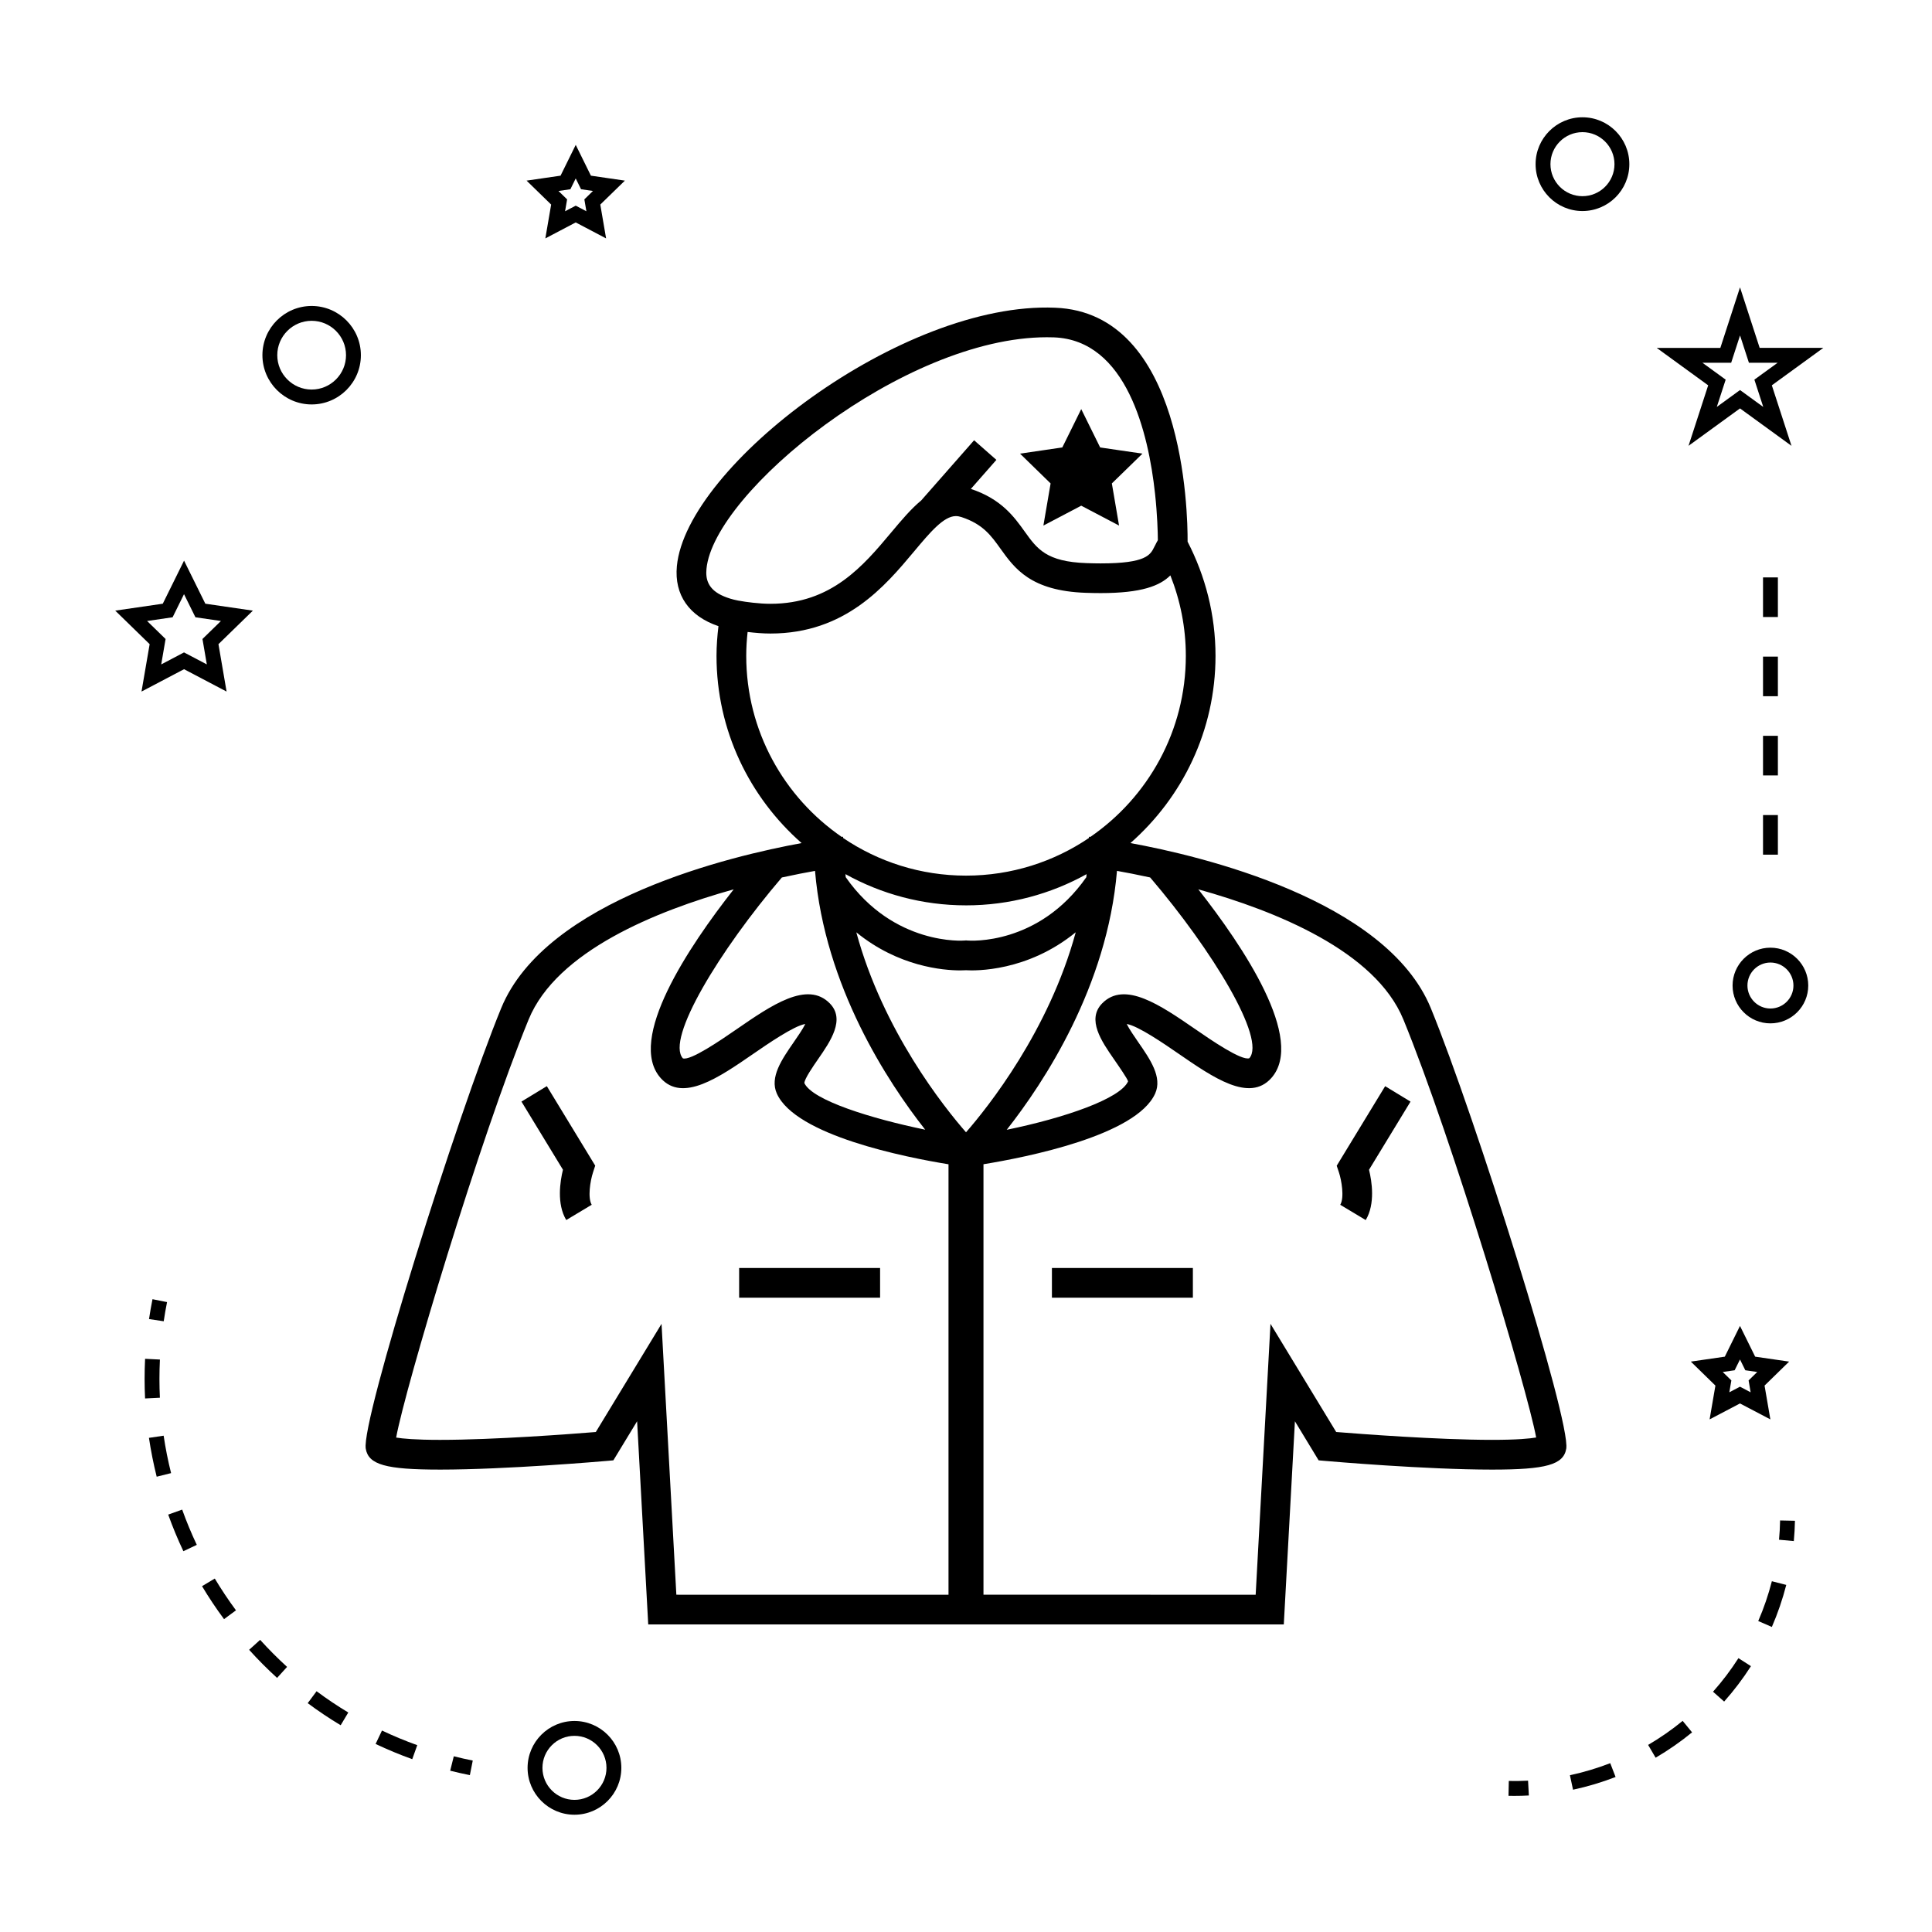 <?xml version="1.0" encoding="UTF-8"?>
<!-- Uploaded to: ICON Repo, www.svgrepo.com, Generator: ICON Repo Mixer Tools -->
<svg fill="#000000" width="800px" height="800px" version="1.1" viewBox="144 144 512 512" xmlns="http://www.w3.org/2000/svg">
 <g>
  <path d="m260.59 533.46c17.57 0 42.898-2.188 43.969-2.281l1.988-0.172 6.293-10.359 2.949 53.848h168.43l2.949-53.844 6.285 10.355 1.988 0.172c1.07 0.094 26.398 2.281 43.973 2.281 14.359 0 18.949-1.301 19.66-5.551 1.227-7.359-24.129-88.055-35.891-116.74-11.852-28.875-61.387-40.418-79.605-43.746 13.785-12.129 22.547-29.844 22.547-49.605 0-10.91-2.703-21.18-7.398-30.266 0.047-7.852-0.93-60.73-35.137-62.004-40.551-1.695-97.695 41.977-100.21 68.477-0.723 7.644 3.254 13.297 11.02 15.91-0.309 2.586-0.516 5.211-0.516 7.883 0 19.766 8.758 37.48 22.547 49.605-18.227 3.328-67.762 14.871-79.613 43.754-11.754 28.66-37.113 109.35-35.891 116.73 0.715 4.254 5.309 5.551 19.664 5.551zm110.34-142.39c11.141 9.094 23 10.094 27.547 10.094 0.688 0 1.203-0.02 1.531-0.043 2.481 0.156 16.254 0.402 29.07-10.059-7.102 26.117-23.312 46.406-29.074 53.008-5.769-6.594-21.977-26.859-29.074-53zm144.97 23.082c13.047 31.82 32.922 98.336 35.199 110.8-1.668 0.289-5.047 0.625-11.684 0.625-14.441 0-34.914-1.57-41.309-2.082l-17.414-28.668-3.926 71.793-72.133-0.004v-114.08c11.402-1.859 40.508-7.613 45.5-18.742 1.941-4.336-1.324-9.051-4.481-13.609-0.945-1.371-2.371-3.426-3.059-4.812 2.981 0.453 10.07 5.344 13.688 7.836 9.254 6.375 18.809 12.984 24.609 6.512 9.168-10.223-7.477-34.969-19.324-50.039 20.488 5.707 46.902 16.363 54.332 34.469zm-67.098-37.617c16.473 19.27 30.801 42.832 26.277 47.91-2.09 0.691-10.059-4.766-14.328-7.715-9.199-6.336-18.703-12.883-24.664-6.828-4.172 4.266-0.141 10.086 3.098 14.762 1.344 1.945 3.602 5.199 3.769 5.91-2.062 4.598-16.742 9.668-32.16 12.832 9.898-12.578 26.629-37.957 29.219-68.613 2.211 0.387 5.266 0.98 8.789 1.742zm-117.58-81.773c1.93-20.289 52.242-61.387 90.207-61.387 0.625 0 1.254 0.012 1.867 0.031 19.254 0.723 25.055 25.359 26.797 41.375 0.621 5.703 0.738 10.34 0.75 12.375-0.262 0.43-0.453 0.828-0.656 1.234-0.082 0.168-0.195 0.352-0.273 0.516-1.059 2.164-2.164 4.402-14.238 4.402-1.145 0-2.371-0.027-3.688-0.074-10.707-0.363-13.121-3.742-16.469-8.414-2.738-3.824-6.156-8.59-14.234-11.25l6.766-7.699-5.906-5.195-14.023 15.953c-2.691 2.219-5.215 5.223-7.918 8.449-7.438 8.875-15.859 18.934-32.023 18.934-1.492 0-3.043-0.109-4.629-0.285-1.312-0.141-2.644-0.324-4.008-0.582-1.496-0.289-2.656-0.672-3.68-1.098-4.41-1.828-4.883-4.758-4.641-7.285zm10.539 23.051c0-2.141 0.133-4.258 0.363-6.336 2.066 0.246 4.106 0.414 6.062 0.414 19.836 0 30.371-12.574 38.059-21.758 4.203-5.023 7.84-9.363 11.066-9.363 0.469 0 0.957 0.09 1.477 0.258 5.68 1.859 7.84 4.879 10.344 8.375 3.758 5.246 8.02 11.199 22.598 11.699 1.41 0.047 2.734 0.074 3.957 0.074 10.852 0 15.703-1.926 18.473-4.695 2.617 6.613 4.098 13.797 4.098 21.328 0 19.895-10.039 37.469-25.301 47.98l-0.363-0.047-0.012 0.332c-9.305 6.293-20.516 9.977-32.574 9.977s-23.27-3.684-32.574-9.98l-0.012-0.332-0.363 0.047c-15.266-10.504-25.297-28.074-25.297-47.973zm58.242 66.117c11.586 0 22.473-3.012 31.949-8.27-0.027 0.273-0.035 0.547-0.066 0.812-12.633 18.07-30.762 16.848-31.52 16.777l-0.355-0.031-0.355 0.031c-0.172 0.035-18.773 1.453-31.531-16.789-0.027-0.27-0.035-0.539-0.066-0.805 9.473 5.258 20.363 8.273 31.945 8.273zm-40.012-9.133c2.594 30.633 19.297 55.992 29.195 68.582-14.191-2.93-29.887-7.762-32.023-12.355 0.051-1.156 2.305-4.41 3.652-6.356 3.238-4.68 7.269-10.5 3.09-14.762-5.961-6.07-15.465 0.492-24.66 6.828-4.273 2.953-12.258 8.418-14.273 7.742-4.578-5.102 9.746-28.664 26.223-47.934 3.531-0.77 6.586-1.363 8.797-1.746zm-75.887 39.359c7.438-18.109 33.844-28.758 54.332-34.469-11.844 15.07-28.484 39.816-19.324 50.039 5.805 6.461 15.359-0.137 24.609-6.512 3.621-2.496 10.73-7.398 13.691-7.844-0.688 1.391-2.113 3.453-3.066 4.824-3.152 4.555-6.418 9.273-4.477 13.609 4.992 11.125 34.09 16.887 45.496 18.742v114.08l-72.125-0.008-3.926-71.785-17.418 28.664c-6.391 0.52-26.855 2.082-41.301 2.082-6.543 0-9.926-0.332-11.613-0.609 2.441-13.309 22.16-79.215 35.121-110.82z"/>
  <path d="m339.88 480.03h37.352v7.871h-37.352z"/>
  <path d="m294.06 467.32 6.75-4.047c-1.09-1.82-0.43-6.223 0.363-8.633l0.566-1.73-12.824-21.07-6.723 4.09 10.996 18.059c-0.746 3.039-1.703 9.035 0.871 13.332z"/>
  <path d="m422.77 480.03h37.355v7.871h-37.355z"/>
  <path d="m499.18 463.28 6.75 4.047c2.582-4.297 1.621-10.297 0.875-13.328l10.996-18.059-6.723-4.09-12.836 21.082 0.578 1.73c0.691 2.062 1.504 6.707 0.359 8.617z"/>
  <path d="m420.51 283.28 10.027-5.269 10.023 5.269-1.453-8.508-0.457-2.656 4.453-4.332 3.656-3.566-10.297-1.504-0.914-0.137-0.293-0.598-4.719-9.562-2.711 5.504-2.305 4.656-5.121 0.75-6.082 0.891 8.102 7.898z"/>
  <path d="m308.66 612.5c0-6.856-5.574-12.422-12.422-12.422s-12.422 5.574-12.422 12.422 5.574 12.422 12.422 12.422c6.852 0 12.422-5.566 12.422-12.422zm-20.906 0c0-4.68 3.809-8.484 8.484-8.484s8.484 3.809 8.484 8.484c0 4.676-3.809 8.484-8.484 8.484s-8.484-3.805-8.484-8.484z"/>
  <path d="m181.5 327.27 11.273-5.926 11.273 5.926-2.152-12.559 9.121-8.887-12.602-1.836-5.637-11.414-5.637 11.414-12.602 1.836 9.121 8.887zm1.484-18.699 6.758-0.988 3.023-6.125 3.023 6.125 6.758 0.988-4.891 4.766 1.156 6.734-6.047-3.176-6.039 3.18 1.156-6.734z"/>
  <path d="m288.52 207.18 8.051-4.234 8.051 4.234-1.539-8.969 6.519-6.344-9.004-1.312-4.023-8.16-4.023 8.16-9.004 1.312 6.512 6.344zm6.641-13.031 1.41-2.859 1.41 2.859 3.16 0.461-2.281 2.227 0.539 3.148-2.824-1.484-2.824 1.484 0.539-3.148-2.289-2.223z"/>
  <path d="m592.09 504.84 6.512 6.356-1.539 8.957 8.051-4.223 8.051 4.223-1.539-8.957 6.512-6.356-9-1.309-4.023-8.148-4.023 8.148zm13.027-0.566 1.41 2.859 3.16 0.457-2.289 2.234 0.539 3.148-2.824-1.484-2.824 1.484 0.539-3.148-2.289-2.234 3.16-0.457z"/>
  <path d="m605.12 220.15-5.211 16.047h-16.863l13.641 9.918-5.211 16.031 13.645-9.914 13.645 9.918-5.211-16.039 13.641-9.918h-16.863zm3.809 24.461 2.352 7.231-6.156-4.477-6.156 4.477 2.352-7.231-6.156-4.477h7.613l2.352-7.242 2.352 7.242h7.613z"/>
  <path d="m563.37 175.08c-6.848 0-12.422 5.574-12.422 12.422s5.574 12.422 12.422 12.422c6.848 0 12.422-5.574 12.422-12.422s-5.566-12.422-12.422-12.422zm0 20.91c-4.68 0-8.484-3.809-8.484-8.484 0-4.676 3.809-8.484 8.484-8.484 4.676 0 8.484 3.809 8.484 8.484 0 4.672-3.805 8.484-8.484 8.484z"/>
  <path d="m603.15 405.18c0 5.531 4.496 10.023 10.027 10.023s10.027-4.492 10.027-10.023c0-5.535-4.496-10.035-10.027-10.035s-10.027 4.504-10.027 10.035zm10.035-6.098c3.359 0 6.094 2.734 6.094 6.098 0 3.359-2.734 6.086-6.094 6.086s-6.094-2.734-6.094-6.086c-0.004-3.359 2.731-6.098 6.094-6.098z"/>
  <path d="m226.59 251.18c7.195 0 13.047-5.852 13.047-13.047 0-7.195-5.852-13.047-13.047-13.047s-13.047 5.852-13.047 13.047c0.004 7.195 5.856 13.047 13.047 13.047zm0-22.164c5.023 0 9.109 4.09 9.109 9.109 0 5.023-4.09 9.109-9.109 9.109-5.023 0-9.109-4.09-9.109-9.109 0-5.019 4.082-9.109 9.109-9.109z"/>
  <path d="m268.52 614.43 0.766-3.863c-1.695-0.332-3.375-0.719-5.027-1.133l-0.957 3.824c1.727 0.43 3.461 0.82 5.219 1.172z"/>
  <path d="m217.43 588.66 2.648-2.914c-2.492-2.273-4.894-4.688-7.141-7.168l-2.918 2.637c2.328 2.586 4.82 5.09 7.41 7.445z"/>
  <path d="m236.3 597.83c-2.887-1.738-5.715-3.633-8.402-5.637l-2.352 3.16c2.793 2.078 5.727 4.051 8.734 5.852z"/>
  <path d="m253.25 610.2 1.328-3.711c-3.168-1.133-6.32-2.441-9.348-3.879l-1.691 3.559c3.148 1.488 6.414 2.844 9.711 4.031z"/>
  <path d="m189.34 534.39c-0.82-3.266-1.484-6.602-1.973-9.918l-3.894 0.574c0.516 3.441 1.203 6.906 2.051 10.297z"/>
  <path d="m197.54 564.35c1.801 3.008 3.762 5.953 5.832 8.738l3.164-2.336c-1.988-2.691-3.879-5.527-5.617-8.418z"/>
  <path d="m196.15 553.4c-1.441-3.051-2.746-6.191-3.871-9.34l-3.703 1.324c1.172 3.273 2.523 6.539 4.023 9.703z"/>
  <path d="m182.32 509.43c0 1.727 0.043 3.453 0.125 5.176l3.93-0.195c-0.078-1.648-0.121-3.316-0.121-4.981 0-1.707 0.043-3.41 0.125-5.137l-3.93-0.195c-0.086 1.785-0.129 3.562-0.129 5.332z"/>
  <path d="m188.27 489.07-3.859-0.77c-0.352 1.758-0.656 3.512-0.918 5.266l3.894 0.582c0.25-1.691 0.543-3.383 0.883-5.078z"/>
  <path d="m619.68 547.02-3.938-0.082c-0.031 1.715-0.125 3.418-0.285 5.106l3.922 0.355c0.164-1.777 0.266-3.57 0.301-5.379z"/>
  <path d="m570.73 611.26c-3.465 1.34-7.059 2.414-10.684 3.191l0.824 3.84c3.832-0.82 7.625-1.953 11.277-3.371z"/>
  <path d="m580.77 606.42 1.988 3.391c3.391-1.984 6.644-4.246 9.66-6.719l-2.496-3.043c-2.859 2.348-5.938 4.492-9.152 6.371z"/>
  <path d="m597.97 592.32 2.945 2.613c2.609-2.934 5-6.086 7.106-9.383l-3.316-2.121c-2 3.125-4.262 6.117-6.734 8.891z"/>
  <path d="m609.95 573.59 3.609 1.57c1.562-3.594 2.844-7.344 3.82-11.141l-3.816-0.977c-0.918 3.59-2.133 7.144-3.613 10.547z"/>
  <path d="m543.77 619.91c0.523 0.012 1.043 0.016 1.562 0.016 1.285 0 2.562-0.031 3.832-0.105l-0.211-3.926c-1.68 0.09-3.387 0.109-5.102 0.078z"/>
  <path d="m611.22 318.01h3.938v10.496h-3.938z"/>
  <path d="m611.22 297.02h3.938v10.496h-3.938z"/>
  <path d="m611.22 339h3.938v10.496h-3.938z"/>
  <path d="m611.22 360h3.938v10.496h-3.938z"/>
 </g>
</svg>